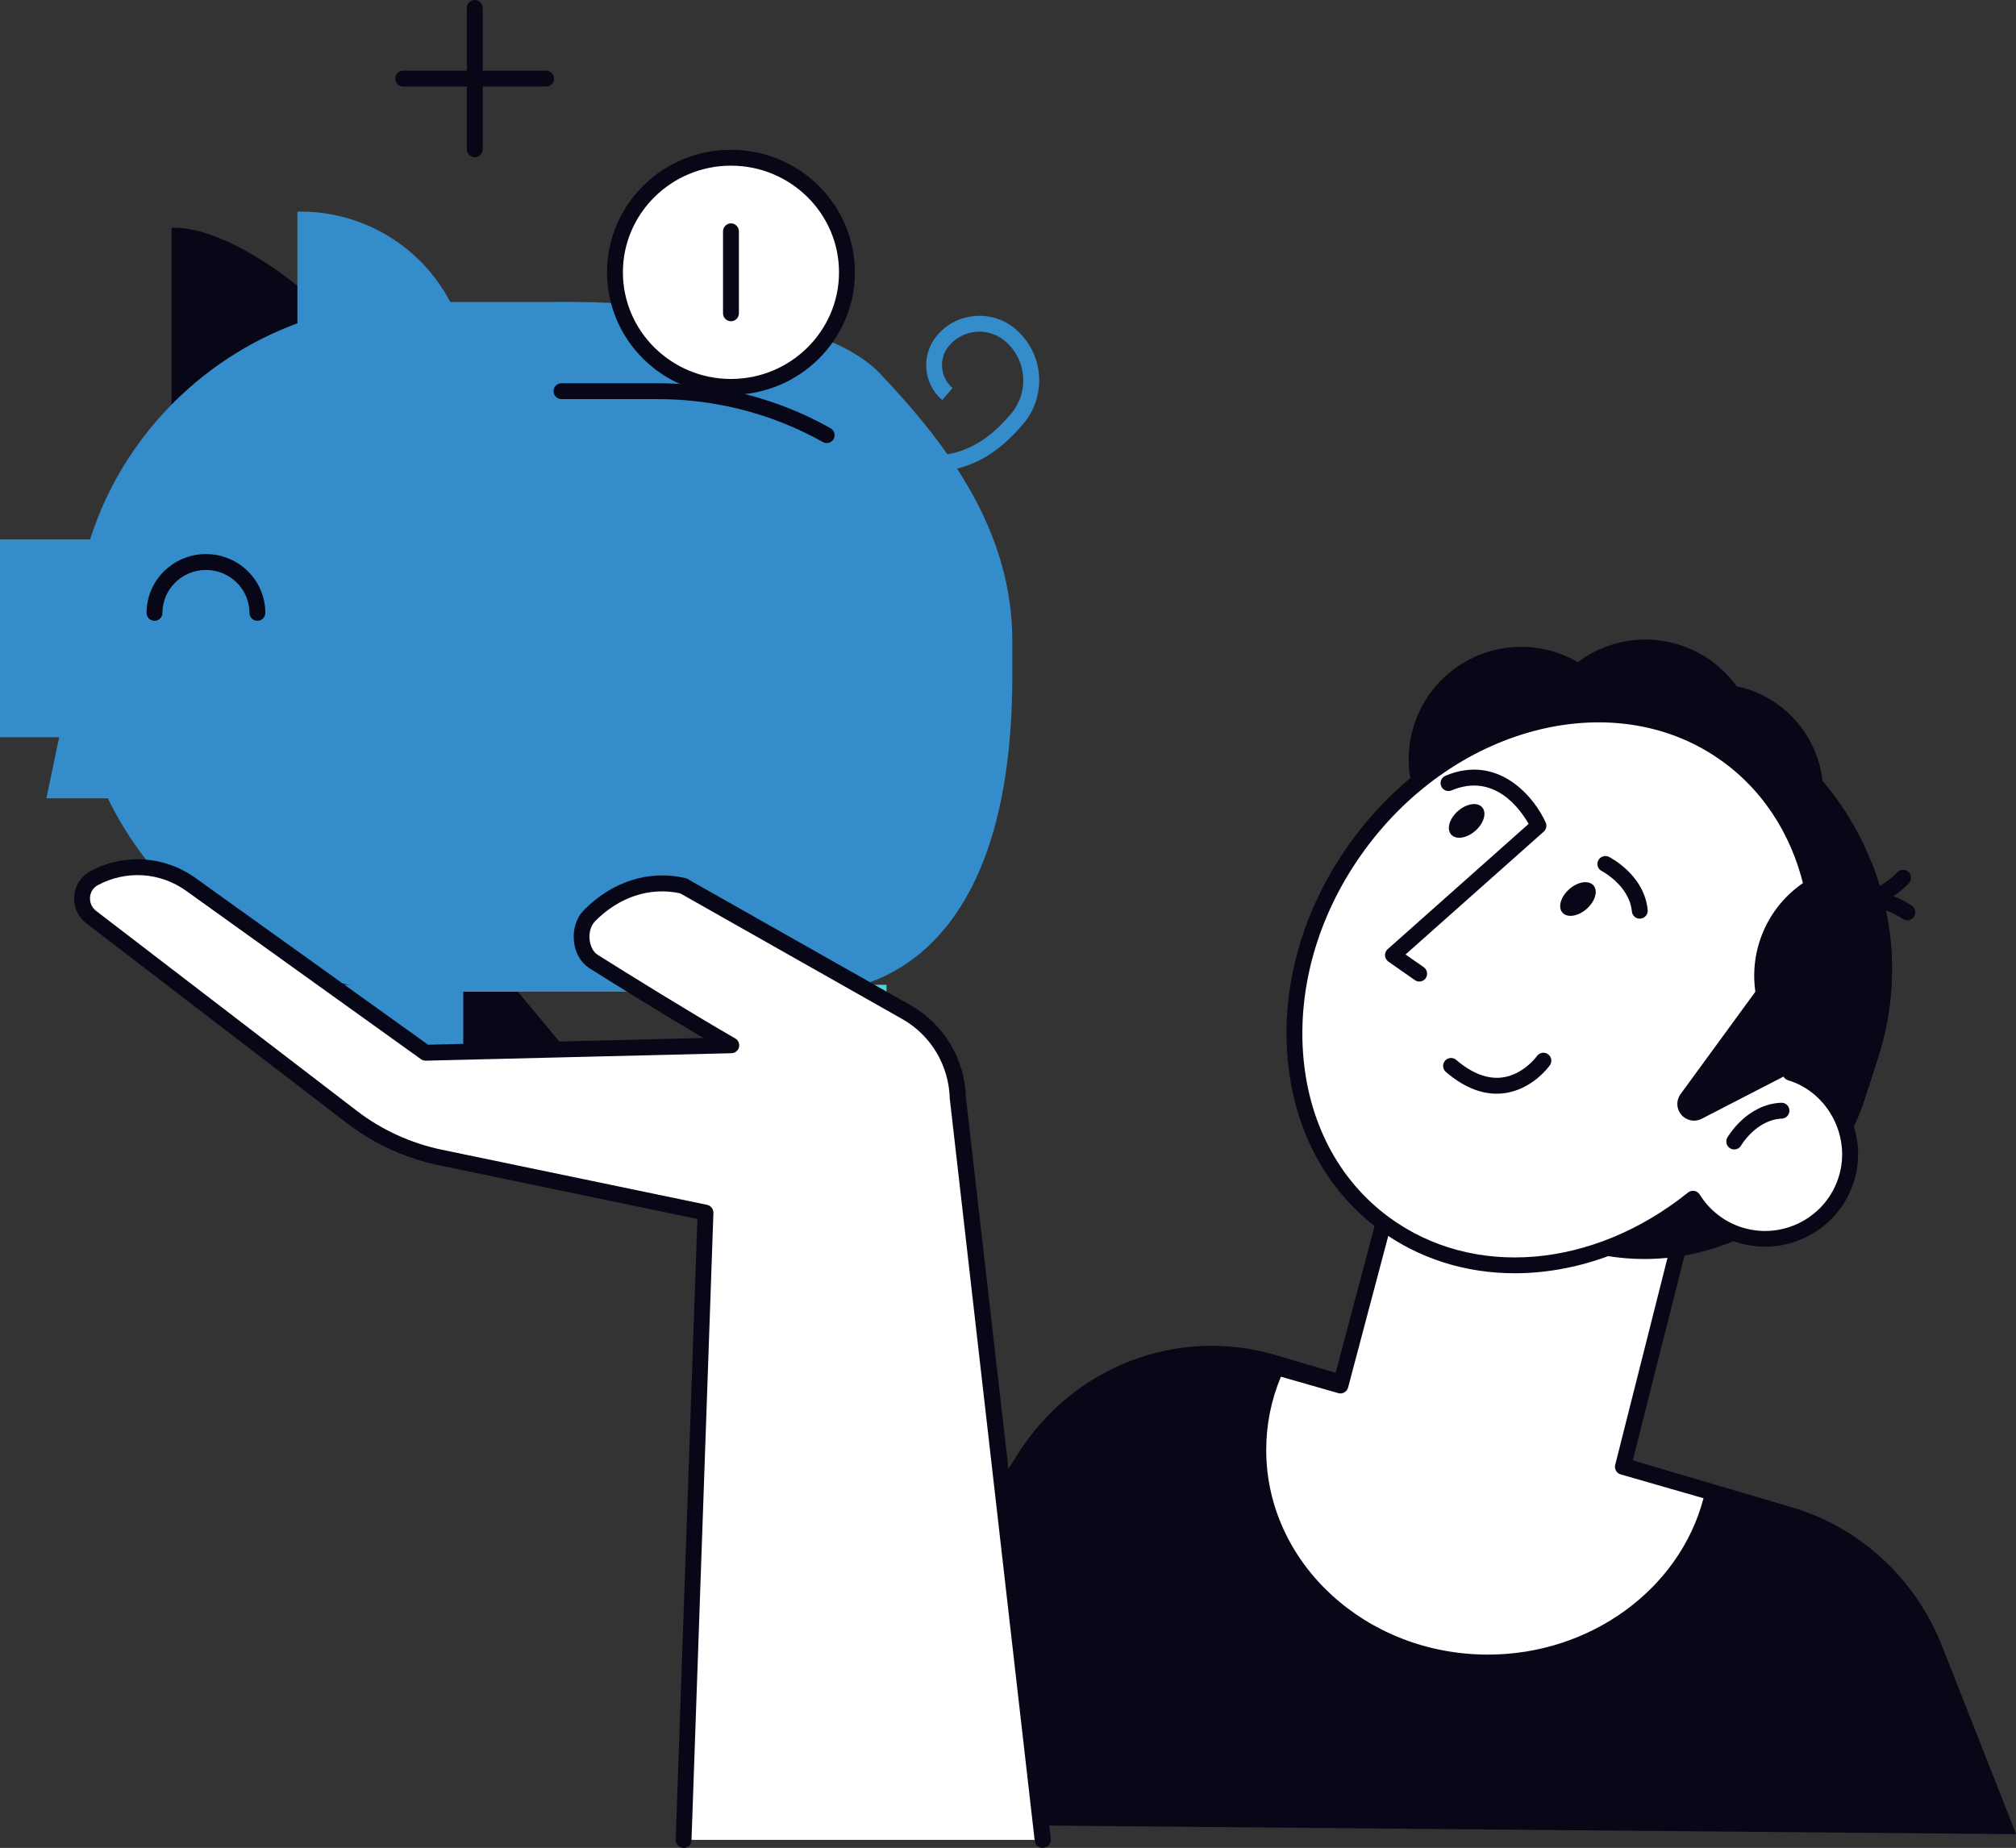 <?xml version="1.0" encoding="UTF-8" standalone="no"?>
<!-- Generator: Adobe Illustrator 25.0.0, SVG Export Plug-In . SVG Version: 6.00 Build 0)  -->

<svg
   version="1.1"
   x="0px"
   y="0px"
   viewBox="0 0 253.93 232.79"
   style="enable-background:new 0 0 253.93 232.79;"
   xml:space="preserve"
   id="svg964"
   sodipodi:docname="economique.svg"
   inkscape:version="1.1.1 (c3084ef, 2021-09-22)"
   xmlns:inkscape="http://www.inkscape.org/namespaces/inkscape"
   xmlns:sodipodi="http://sodipodi.sourceforge.net/DTD/sodipodi-0.dtd"
   xmlns:xlink="http://www.w3.org/1999/xlink"
   xmlns="http://www.w3.org/2000/svg"
   xmlns:svg="http://www.w3.org/2000/svg"><rect x="0" y="0" width="253.93" height="232.79" fill="#333333" stroke="none"/><defs
   id="defs968" /><sodipodi:namedview
   id="namedview966"
   pagecolor="#ffffff"
   bordercolor="#666666"
   borderopacity="1.0"
   inkscape:pageshadow="2"
   inkscape:pageopacity="0.0"
   inkscape:pagecheckerboard="0"
   showgrid="false"
   inkscape:zoom="3.0886206"
   inkscape:cx="127.07938"
   inkscape:cy="116.395"
   inkscape:window-width="2560"
   inkscape:window-height="1387"
   inkscape:window-x="0"
   inkscape:window-y="25"
   inkscape:window-maximized="1"
   inkscape:current-layer="svg964" />
<style
   type="text/css"
   id="style824">
	.st0{display:none;}
	.st1{display:inline;}
	.st2{clip-path:url(#SVGID_2_);fill:#FFFFFF;}
	.st3{fill:#E4F1F7;}
	.st4{fill:#080717;}
	.st5{fill:#FFFFFF;}
	.st6{fill:#10101A;}
	.st7{fill:#52D2D8;}
	.st8{fill:#282D33;}
	.st9{fill:none;stroke:#080717;stroke-width:2;stroke-linecap:round;stroke-linejoin:round;stroke-miterlimit:10;}
	.st10{fill:#FFBF0D;}
	.st11{fill:none;stroke:#080717;stroke-width:2.174;stroke-linecap:round;stroke-linejoin:round;stroke-miterlimit:10;}
	.st12{fill:#070A17;}
	.st13{fill:none;stroke:#000000;stroke-width:2;stroke-linecap:round;stroke-linejoin:round;stroke-miterlimit:10;}
</style>
<g
   id="Layer_2"
   class="st0">
	<g
   class="st1"
   id="g836">
		<defs
   id="defs827">
			<rect
   id="SVGID_1_"
   x="-4742.5"
   y="-146.63"
   width="6602.94"
   height="1370.62" />
		</defs>
		<use
   xlink:href="#SVGID_1_"
   style="overflow:visible;fill:#FFFFFF;"
   id="use829" />
		<clipPath
   id="SVGID_2_">
			<use
   xlink:href="#SVGID_1_"
   style="overflow:visible;"
   id="use831" />
		</clipPath>
		<rect
   x="-4742.5"
   y="-146.63"
   class="st2"
   width="6602.94"
   height="1370.62"
   clip-path="url(#SVGID_2_)"
   id="rect834" />
	</g>
	<g
   class="st1"
   id="g840">
		<rect
   x="-25.62"
   y="-3.97"
   class="st3"
   width="302.93"
   height="234.11"
   id="rect838" />
	</g>
</g>
<g
   id="_x3C_Layer_x3E_">
	<g
   id="g961">
		<path
   class="st4"
   d="M98.97,229.69l29.2-46.48c6.95-11.06,20.15-16.15,32.49-12.51l65.03,19.18c8.6,2.54,15.58,8.99,18.93,17.49    l9.33,23.69L98.97,229.69z"
   id="path843" />
		<g
   id="g849">
			<path
   class="st4"
   d="M63.24,140.77l-19.17-24.61c-1.31-1.68-0.44-4.16,1.64-4.66c4.27-1.01,8.75,0.48,11.55,3.85l23.01,27.66     L63.24,140.77z"
   id="path845" />
			<path
   class="st4"
   d="M45.73,135.08l-22.75-21.35c-1.56-1.46-1.08-4.04,0.9-4.85c4.06-1.66,8.71-0.88,12.01,2.02l27.01,23.77     L45.73,135.08z"
   id="path847" />
		</g>
		<g
   id="g893">
			<rect
   x="40.34"
   y="124.06"
   class="st7"
   width="18.01"
   height="12.98"
   id="rect851"
   style="fill:#348cca;fill-opacity:1" />
			<rect
   x="93.65"
   y="124.06"
   class="st7"
   width="18.01"
   height="12.98"
   id="rect853" />
			<path
   class="st4"
   d="M40.92,39.16c-3.88-4.13-12.79-10.47-18.95-10.47c-0.12,0-0.24,0.02-0.36,0.02v23.33L40.92,39.16z"
   id="path855" />
			<path
   class="st7"
   d="M37.45,40.73c-12.41,4.59-22.11,14.65-26.1,27.22H0v24.93h7.45l-1.61,7.69h7.75     c5.15,10.68,14.65,18.92,26.23,22.46c4.04,1.24,8.33,1.9,12.77,1.9h5.25h10.38h33.49c0,0,25.8,3.02,25.8-39.77v-4.39     c0-13.7-7.85-24.42-16.66-33.71c-9.26-9.78-41.49-9.02-41.49-9.02H56.4L37.45,40.73z"
   id="path857"
   style="fill:#348cca;fill-opacity:1" />
			<g
   id="g861">
				<path
   class="st4"
   d="M32.42,78.21c-0.55,0-1-0.45-1-1c0-2.98-2.46-5.41-5.48-5.41c-3.02,0-5.48,2.43-5.48,5.41      c0,0.55-0.45,1-1,1c-0.55,0-1-0.45-1-1c0-4.09,3.36-7.41,7.48-7.41c4.13,0,7.48,3.32,7.48,7.41      C33.42,77.76,32.97,78.21,32.42,78.21z"
   id="path859" />
			</g>
			<path
   class="st7"
   d="M55.44,59.41c2.29-3.35,3.63-7.4,3.63-11.75c0-11.6-9.52-21.01-21.25-21.01c-0.12,0-0.24,0.02-0.36,0.02     v32.75H55.44z"
   id="path863"
   style="fill:#348cca;fill-opacity:1" />
			<g
   id="g867">
				<path
   class="st4"
   d="M59.8,19.81c-0.55,0-1-0.45-1-1V1c0-0.55,0.45-1,1-1c0.55,0,1,0.45,1,1v17.81      C60.8,19.36,60.35,19.81,59.8,19.81z"
   id="path865" />
			</g>
			<g
   id="g871">
				<path
   class="st4"
   d="M68.8,10.9H50.79c-0.55,0-1-0.45-1-1s0.45-1,1-1H68.8c0.55,0,1,0.45,1,1S69.35,10.9,68.8,10.9z"
   id="path869" />
			</g>
			<g
   id="g875">
				<path
   class="st7"
   d="M117.26,59.41c-2.51,0-5.45-0.61-8.91-2.12l0.8-1.83c9.84,4.28,14.71,0.73,18.17-3.3      c1.13-1.32,1.68-3,1.55-4.73c-0.13-1.73-0.93-3.31-2.25-4.44c-2.09-1.8-5.25-1.56-7.05,0.53c-1.37,1.59-1.18,3.99,0.41,5.36      l-1.3,1.52c-2.43-2.08-2.7-5.75-0.62-8.18c2.51-2.93,6.94-3.26,9.87-0.75c1.72,1.48,2.77,3.54,2.94,5.8      c0.17,2.26-0.55,4.46-2.03,6.18C126.29,56.43,122.8,59.41,117.26,59.41z"
   id="path873"
   style="fill:#348cca;fill-opacity:1" />
			</g>
			<g
   id="g887">
				<g
   id="g881">
					<path
   class="st5"
   d="M92.07,48.74c-8.06,0-14.61-6.48-14.61-14.44c0-7.96,6.55-14.43,14.61-14.43       c8.06,0,14.61,6.47,14.61,14.43C106.68,42.27,100.12,48.74,92.07,48.74z"
   id="path877" />
					<path
   class="st4"
   d="M92.07,20.87c7.51,0,13.61,6.03,13.61,13.43c0,7.41-6.11,13.44-13.61,13.44       c-7.51,0-13.61-6.03-13.61-13.44C78.46,26.9,84.56,20.87,92.07,20.87L92.07,20.87z M92.07,18.87       c-8.62,0-15.61,6.91-15.61,15.43c0,8.52,6.99,15.44,15.61,15.44c8.62,0,15.61-6.91,15.61-15.44       C107.68,25.79,100.69,18.87,92.07,18.87L92.07,18.87z"
   id="path879" />
				</g>
				<g
   id="g885">
					<path
   class="st4"
   d="M92.07,40.47c-0.55,0-1-0.45-1-1V29.14c0-0.55,0.45-1,1-1s1,0.45,1,1v10.33       C93.07,40.02,92.62,40.47,92.07,40.47z"
   id="path883" />
				</g>
			</g>
			<g
   id="g891">
				<path
   class="st4"
   d="M104.13,55.81c-0.17,0-0.33-0.04-0.49-0.13c-2.7-1.51-5.55-2.72-8.49-3.6c-2.89-0.87-5.9-1.43-8.93-1.67      c-1.13-0.09-2.27-0.13-3.38-0.13H70.72c-0.55,0-1-0.45-1-1c0-0.55,0.45-1,1-1h12.13c1.16,0,2.35,0.05,3.53,0.14      c3.17,0.25,6.32,0.84,9.35,1.75c3.08,0.92,6.07,2.19,8.89,3.78c0.48,0.27,0.65,0.88,0.38,1.36      C104.82,55.63,104.48,55.81,104.13,55.81z"
   id="path889" />
			</g>
		</g>
		<g
   id="g953">
			<g
   id="g899">
				<path
   class="st5"
   d="M216.2,138.14l-35.25-9.27l-12.1,45.67l-8.06-2.32c-1.47,3.21-2.29,6.74-2.29,10.45      c0,14.78,12.95,26.77,28.93,26.77c13.99,0,25.66-9.19,28.35-21.4l-11.35-3.26L216.2,138.14z"
   id="path895" />
				<path
   class="st4"
   d="M187.42,210.44c-16.5,0-29.93-12.46-29.93-27.77c0-3.77,0.8-7.42,2.38-10.86c0.21-0.45,0.71-0.68,1.19-0.54      l7.08,2.04l11.84-44.69c0.14-0.53,0.68-0.85,1.22-0.71l35.25,9.28c0.53,0.14,0.85,0.68,0.72,1.21l-11.54,45.69l10.42,3      c0.51,0.15,0.81,0.66,0.7,1.18C213.92,201.11,201.59,210.44,187.42,210.44z M161.34,173.43c-1.23,2.95-1.85,6.05-1.85,9.24      c0,14.21,12.53,25.77,27.93,25.77c12.89,0,24.15-8.23,27.15-19.7l-10.43-3c-0.52-0.15-0.83-0.68-0.69-1.21l11.53-45.67      l-33.33-8.77l-11.85,44.71c-0.07,0.26-0.24,0.48-0.47,0.61c-0.23,0.13-0.51,0.17-0.77,0.09L161.34,173.43z"
   id="path897" />
			</g>
			<path
   class="st4"
   d="M185.07,152.99l13.26,4.24c15.25,4.87,31.71-3.62,36.58-18.86l1.68-5.26c6.1-19.09-4.53-39.71-23.62-45.81     l-3.13,4.79c-11.97-3.82-24.89,2.84-28.71,14.81l-7.59,23.74C170.57,139.95,175.75,150.01,185.07,152.99z"
   id="path901" />
			
				<ellipse
   transform="matrix(0.278 -0.961 0.961 0.278 59.734 279.547)"
   class="st4"
   cx="215.86"
   cy="100.03"
   rx="13.77"
   ry="13.77"
   id="ellipse903" />
			<path
   class="st4"
   d="M215.56,92.6c13.61,6.34,20.86,21.72,16.73,36.44c-3.88,1.1-8.17,1.11-12.37-0.23     c-10.91-3.49-17.06-14.73-13.75-25.1C207.76,98.76,211.2,94.91,215.56,92.6z"
   id="path905" />
			<path
   class="st4"
   d="M231.21,114.64c3.6,14.58-3.84,29.87-17.9,35.88c-3.29-2.33-5.98-5.67-7.57-9.78     c-4.12-10.68,0.77-22.53,10.94-26.45C221.53,112.42,226.69,112.69,231.21,114.64z"
   id="path907" />
			
				<ellipse
   transform="matrix(0.278 -0.961 0.961 0.278 53.396 270.582)"
   class="st4"
   cx="206.73"
   cy="99.76"
   rx="13.77"
   ry="13.77"
   id="ellipse909" />
			<path
   class="st4"
   d="M178.11,91.34c-2.38,7.45,1.73,15.42,9.18,17.8c7.45,2.38,15.42-1.73,17.8-9.18     c2.38-7.45-1.73-15.42-9.18-17.8C188.46,79.78,180.49,83.89,178.11,91.34z"
   id="path911" />
			<path
   class="st4"
   d="M193.76,90.42c-2.38,7.45,1.73,15.42,9.18,17.8c7.45,2.38,15.42-1.73,17.8-9.18     c2.38-7.45-1.73-15.42-9.18-17.8C204.11,78.87,196.14,82.97,193.76,90.42z"
   id="path913" />
			<g
   id="g917">
				<path
   class="st4"
   d="M240.25,115.94c-0.2,0-0.41-0.06-0.59-0.19l0,0c-0.04-0.03-3.76-2.66-7.16-0.92      c-0.49,0.25-1.09,0.06-1.35-0.44c-0.25-0.49-0.06-1.09,0.44-1.35c4.51-2.3,9.06,0.94,9.25,1.08c0.45,0.33,0.54,0.95,0.22,1.4      C240.86,115.8,240.56,115.94,240.25,115.94z"
   id="path915" />
			</g>
			<g
   id="g921">
				<path
   class="st4"
   d="M233.55,114.52c-0.61,0-1.24-0.07-1.9-0.25c-0.53-0.14-0.85-0.69-0.71-1.22c0.14-0.53,0.69-0.85,1.22-0.71      c3.7,0.97,6.77-2.4,6.8-2.43c0.37-0.41,1-0.45,1.41-0.08c0.41,0.37,0.45,1,0.08,1.41C240.32,111.39,237.49,114.52,233.55,114.52      z"
   id="path919" />
			</g>
			<g
   id="g927">
				<path
   class="st5"
   d="M171.16,106.39c11.96-16.28,32.81-21.28,46.55-11.18c11.62,8.54,14.45,25.15,7.82,39.91      c0.33,0.1,0.66,0.21,0.99,0.35c4.95,2.1,7.63,7.74,6.11,12.9c-1.7,5.8-7.83,9.02-13.56,7.2c-2.52-0.81-4.52-2.47-5.81-4.55      c-11.96,9.6-27.74,11.33-38.87,3.14C160.64,144.05,159.19,122.66,171.16,106.39z"
   id="path923" />
				<path
   class="st4"
   d="M190.79,160.4c-6.13,0-12.03-1.8-17-5.45c-6.89-5.06-11.03-12.99-11.66-22.31      c-0.63-9.26,2.29-18.8,8.22-26.86l0,0c12.27-16.7,33.78-21.81,47.95-11.39c11.53,8.47,14.98,24.85,8.57,40.13      c0.01,0,0.02,0.01,0.03,0.01c5.4,2.29,8.34,8.48,6.68,14.1c-0.9,3.06-2.94,5.56-5.76,7.05c-2.81,1.49-6.03,1.78-9.06,0.81      c-2.28-0.73-4.28-2.15-5.73-4.06C206.13,157.72,198.29,160.4,190.79,160.4z M171.96,106.98L171.96,106.98      c-5.65,7.68-8.43,16.75-7.84,25.54c0.59,8.72,4.44,16.12,10.85,20.83c10.54,7.75,25.67,6.5,37.65-3.12      c0.22-0.18,0.51-0.25,0.79-0.21c0.28,0.05,0.53,0.21,0.68,0.46c1.22,1.97,3.1,3.43,5.27,4.13c2.51,0.8,5.18,0.56,7.52-0.67      c2.33-1.24,4.03-3.32,4.77-5.85c1.37-4.66-1.06-9.8-5.54-11.69c-0.29-0.12-0.59-0.22-0.89-0.31c-0.27-0.09-0.5-0.28-0.61-0.54      c-0.12-0.26-0.12-0.56,0-0.82c6.6-14.69,3.51-30.6-7.5-38.7C203.84,86.25,183.58,91.17,171.96,106.98z"
   id="path925" />
			</g>
			<path
   class="st4"
   d="M199.85,114.5c-1.08,0.95-2.44,1.16-3.05,0.47c-0.6-0.69-0.22-2.01,0.86-2.96c1.08-0.95,2.44-1.16,3.05-0.47     C201.31,112.22,200.93,113.55,199.85,114.5z"
   id="path929" />
			<path
   class="st4"
   d="M185.83,104.66c-1.08,0.95-2.44,1.16-3.05,0.47c-0.6-0.69-0.22-2.01,0.86-2.96     c1.08-0.95,2.44-1.16,3.05-0.47C187.29,102.39,186.91,103.72,185.83,104.66z"
   id="path931" />
			<g
   id="g935">
				<path
   class="st4"
   d="M206.54,115.73c-0.51,0-0.94-0.39-0.99-0.9c-0.33-3.3-3.76-5.08-3.8-5.1c-0.49-0.25-0.69-0.85-0.44-1.34      c0.25-0.49,0.85-0.69,1.34-0.45c0.18,0.09,4.46,2.28,4.89,6.69c0.05,0.55-0.35,1.04-0.9,1.09      C206.61,115.73,206.57,115.73,206.54,115.73z"
   id="path933" />
			</g>
			<g
   id="g939">
				<path
   class="st4"
   d="M178.78,123.65c-0.2,0-0.4-0.06-0.57-0.18l-3.33-2.33c-0.25-0.18-0.41-0.46-0.43-0.76      c-0.02-0.3,0.11-0.6,0.33-0.8l17.76-15.79c-1.01-1.79-4.28-6.5-9.7-4.22c-0.51,0.22-1.1-0.02-1.31-0.53      c-0.21-0.51,0.02-1.1,0.53-1.31c6.63-2.8,11.16,2.62,12.63,5.88c0.18,0.4,0.08,0.87-0.25,1.16l-17.4,15.47l2.29,1.6      c0.45,0.32,0.56,0.94,0.25,1.39C179.4,123.5,179.09,123.65,178.78,123.65z"
   id="path937" />
			</g>
			<path
   class="st4"
   d="M224.2,120.69l-12.52,17.14c-0.39,0.54-0.51,1.23-0.31,1.87l0,0c0.39,1.24,1.81,1.84,2.97,1.24l11.26-5.81     L224.2,120.69z"
   id="path941" />
			<g
   id="g945">
				<path
   class="st4"
   d="M218.44,144.8c-0.17,0-0.34-0.04-0.5-0.13c-0.48-0.28-0.64-0.88-0.37-1.36c0.1-0.17,2.46-4.21,6.78-4.39      c0.56-0.03,1.02,0.41,1.04,0.96c0.02,0.55-0.41,1.02-0.96,1.04c-3.2,0.13-5.11,3.35-5.13,3.39      C219.12,144.62,218.79,144.8,218.44,144.8z"
   id="path943" />
			</g>
			<path
   class="st4"
   d="M235.78,108.77c2.95,7.53,3.45,16.07,0.81,24.34l-1.26,3.95c-1.49,0.02-3.01-0.18-4.52-0.66     c-7.45-2.38-11.56-10.35-9.18-17.8C223.63,112.36,229.54,108.48,235.78,108.77z"
   id="path947" />
			<g
   id="g951">
				<path
   class="st4"
   d="M188.52,137.78c-2.13,0-4.28-0.92-6.4-2.74c-0.42-0.36-0.47-0.99-0.11-1.41c0.36-0.42,0.99-0.47,1.41-0.11      c1.98,1.7,3.92,2.44,5.76,2.22c2.7-0.33,4.4-2.68,4.41-2.7c0.32-0.45,0.94-0.56,1.39-0.24c0.45,0.32,0.56,0.94,0.24,1.39      c-0.09,0.13-2.19,3.08-5.78,3.53C189.14,137.76,188.83,137.78,188.52,137.78z"
   id="path949" />
			</g>
		</g>
		<g
   id="g959">
			<path
   class="st5"
   d="M86.08,231.79l2.76-79.03l-33.44-6.95c-4.02-0.84-7.8-2.57-11.06-5.07l-32.87-25.21     c-1.68-1.29-1.5-3.9,0.37-4.9c3.88-2.08,8.61-1.77,12.19,0.79l29.56,21.2l38.51-0.94c-5.95-3.44-13.07-7.86-17.35-10.55     c-1.77-1.11-2.04-4.23-0.51-5.78c3.33-3.38,7.62-4.74,11.81-3.76l28.14,15.93c3.89,2.2,6.33,6.28,6.44,10.75l10.7,93.51H86.08z"
   id="path955" />
			<path
   class="st4"
   d="M131.32,232.79c-0.5,0-0.93-0.38-0.99-0.89l-10.7-93.51c-0.11-4.18-2.38-7.97-5.94-9.99l-28.01-15.86     c-3.79-0.83-7.7,0.44-10.73,3.52c-0.53,0.54-0.79,1.44-0.68,2.36c0.1,0.83,0.48,1.53,1.02,1.87c3.85,2.42,11.23,7.01,17.32,10.53     c0.39,0.22,0.58,0.68,0.47,1.11c-0.11,0.43-0.5,0.74-0.94,0.75l-38.51,0.94c-0.22-0.01-0.43-0.06-0.61-0.19l-29.56-21.2     c-3.3-2.36-7.56-2.64-11.14-0.72c-0.57,0.31-0.93,0.86-0.98,1.52c-0.05,0.67,0.23,1.3,0.75,1.71l32.87,25.21     c3.12,2.39,6.81,4.08,10.66,4.88l33.44,6.95c0.48,0.1,0.81,0.53,0.8,1.01l-2.76,79.03c-0.02,0.55-0.47,1.03-1.03,0.96     c-0.55-0.02-0.98-0.48-0.96-1.03l2.73-78.19l-32.62-6.78c-4.14-0.86-8.11-2.68-11.47-5.25l-32.87-25.21     c-1.07-0.82-1.64-2.11-1.53-3.45c0.11-1.33,0.87-2.49,2.03-3.12c4.25-2.28,9.33-1.95,13.25,0.86l29.29,21l34.66-0.85     c-5.37-3.18-11.1-6.75-14.34-8.79c-1.06-0.67-1.77-1.88-1.94-3.33c-0.18-1.53,0.29-3.02,1.25-3.99     c3.57-3.62,8.22-5.09,12.75-4.04c0.09,0.02,0.18,0.06,0.27,0.1l28.14,15.93c4.17,2.36,6.83,6.8,6.95,11.59l10.7,93.42     c0.06,0.55-0.33,1.04-0.88,1.11C131.4,232.78,131.36,232.79,131.32,232.79z"
   id="path957" />
		</g>
	</g>
</g>
</svg>
